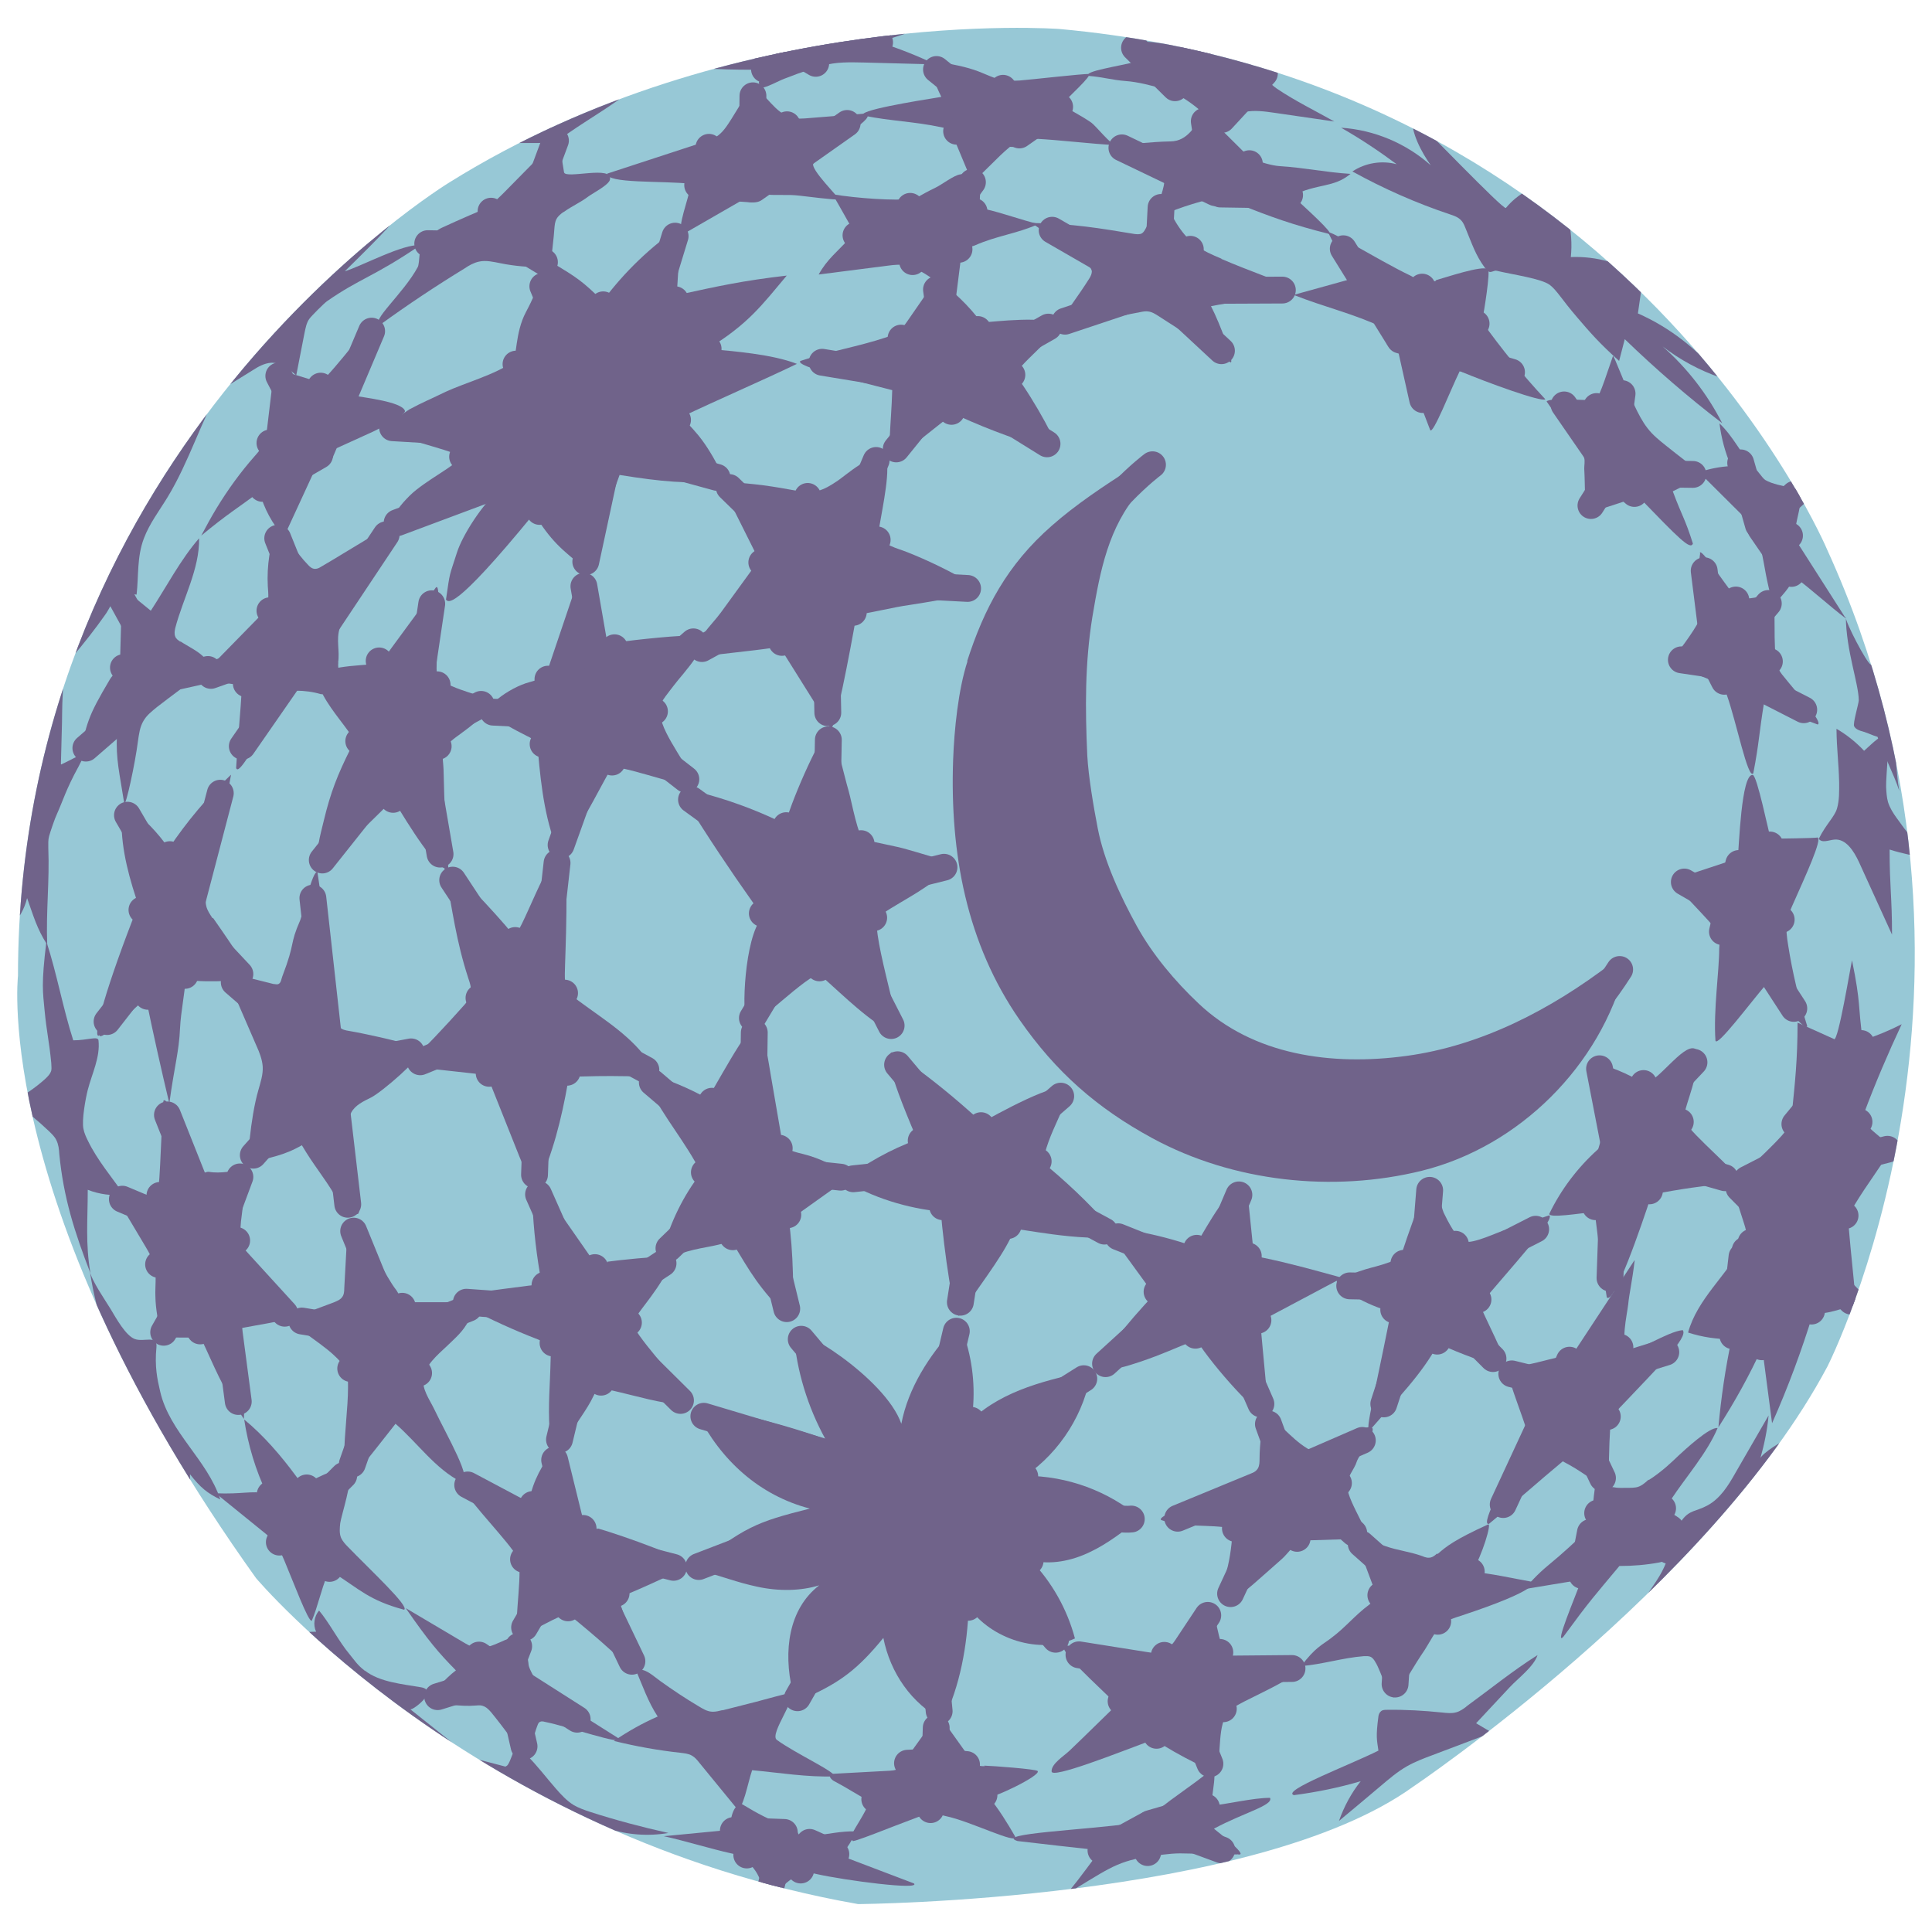 <svg viewBox="0 0 72 72" xmlns:xlink="http://www.w3.org/1999/xlink" xmlns="http://www.w3.org/2000/svg" id="a"><defs><style>.c,.d{fill:none;}.d{stroke:#70638a;stroke-linecap:round;stroke-linejoin:round;}.e{fill:#97c8d6;}.f{fill:#70638a;}.g{clip-path:url(#b);}</style><clipPath id="b"><path d="M39.48,1.08S27.38,.17,16.76,6.79C16.76,6.79,.67,16.56,.67,36.37c0,0-.99,8.65,8.87,22.44,0,0,8.1,9.63,22.44,12.15,0,0,14.78-.11,20.69-4.38,0,0,11.06-7.44,15.43-15.65,0,0,7.33-14.34,0-30.43,0,0-7.33-17.49-28.62-19.42Z" class="c"></path></clipPath></defs><g class="g"><path d="M39.48,1.08S27.38,.17,16.76,6.79C16.76,6.79,.67,16.56,.67,36.37c0,0-.99,8.65,8.87,22.44,0,0,8.1,9.63,22.44,12.15,0,0,14.78-.11,20.69-4.38,0,0,11.06-7.44,15.43-15.65,0,0,7.33-14.34,0-30.43,0,0-7.33-17.49-28.62-19.42Z" class="e"></path><path d="M30.96,27.22c-.15-.31-1.25,2.08-1.62,3.24-.02,.06-.04,.13-.1,.16-.07,.04-.16,0-.23-.03-.97-.46-1.98-.82-3.01-1.08-.18-.04-.42-.05-.48,.12-.03,.1,.02,.21,.08,.3,.78,1.26,1.6,2.49,2.45,3.69,.12,.17,.24,.35,.24,.55,0,.14-.06,.28-.12,.41-.51,1.19-.53,3.87-.24,3.61,.05,.24,2.26-1.97,2.62-1.87,.97,.86,1.81,1.72,2.88,2.28,.29-.07-1.17-4.4-.64-4.49,1.12-.73,1.7-.92,2.74-1.89,.06-.06-1.57-.52-1.71-.56-.42-.13-1.28-.27-1.62-.38-.22-.07-.45-1.36-.57-1.79-.2-.69-.38-1.61-.67-2.27Z" class="f"></path><path d="M22.99,23.92c-.09,.01-.19,.02-.27-.02-.1-.05-.14-.16-.19-.26-.33-.82-.74-2.87-.82-2.52l-1.21,3.58c-.06,.19-.13,.39-.29,.52-.13,.11-.3,.15-.47,.2-.75,.19-1.89,1.02-1.48,1.29,.63,.3,.76,.41,1.38,.72,.13,.06,.26,.13,.33,.25,.06,.1,.07,.21,.08,.33,.12,1.39,.29,2.69,.8,3.83,.93-1.26,1.19-1.9,1.96-3.27,.89,.1,2.85,.85,2.96,.65,.28-.12-.8-1.43-1.08-2.24-.07-.2-.14-.4-.11-.61,.03-.22,.39-.63,.52-.81,.33-.45,1.6-1.73,.79-1.86-.38-.06-2.27,.15-2.92,.24Z" class="f"></path><path d="M19.14,34.85c-.71-.87-2.49-2.78-2.58-2.54,.31,1.68,.44,2.75,.89,4.14,.07,.2,.14,.42,.08,.63-.04,.16-.16,.3-.27,.42-.63,.71-1.44,1.57-2.12,2.23l2.54,.28c.14,.02,.29,.03,.41,.12s.18,.23,.23,.37l1.04,2.61c.16,.4,.33,.82,.67,1.1,.57-1.19,.9-2.54,1.13-3.84,.01-.08,.03-.17,.09-.22,.09-.08,.21-.03,.33-.03,1.09-.03,1.26-.02,2.53,0,.09,0,.19-.06,.22-.14,.05-.1-.02-.21-.07-.3-.7-1.06-1.7-1.64-2.72-2.4-.15-.12-.31-.23-.4-.4-.09-.18-.09-.39-.09-.59,0-.5,.2-4.21-.13-4.39-.45-.25-1.53,3.06-1.78,2.96Z" class="f"></path><path d="M26.33,40.92c-.69-.38-1.41-.68-2.16-.9-.14,.12-.07,.34,.02,.51,.59,1.18,1.34,2,1.94,3.18-.66,.83-1.16,1.87-1.43,2.89,.07,.24,.43,.21,.67,.12,.68-.25,1.22-.23,1.89-.48,.71,1.19,1.01,1.74,2.1,2.84,.27,.11,.22-1.99,.09-3.19-.02-.14-.03-.29,.04-.42,.05-.09,.13-.15,.22-.21l1.99-1.42c-.51-.36-1.15-.68-1.76-.83-.27-.07-.57-.12-.74-.35-.1-.14-.07-.24-.1-.41l-.37-2.15c-.08-.44-.24-1.65-.48-1.88-.3-.28-1.81,2.75-1.9,2.7Z" class="f"></path><path d="M22.65,47.04c-.15,.02-.32,.04-.45-.03-.12-.06-.2-.17-.27-.28l-1.86-2.67c-.22,.15-.24,.47-.23,.73,.04,1.03,.16,2.05,.35,3.06l-2.55,.33c-.19,.02-.42,.11-.42,.29,0,.13,.14,.21,.25,.28,.83,.43,1.68,.82,2.56,1.16,.14,.06,.3,.12,.39,.24,.11,.15,.11,.34,.1,.52-.02,.93-.1,1.69-.04,2.61,.02,.28,.16,.66,.44,.59,.14-.03,.22-.18,.28-.31,.28-.57,.65-.97,.92-1.54,.06-.12,.12-.24,.24-.28,.12-.04,.24,.04,.37,.06,1.14,.26,1.73,.47,2.89,.59,.27-.29-1.1-1.64-1.8-2.63-.07-.1-.14-.21-.17-.33-.04-.25,.13-.47,.28-.67,.27-.36,1.43-1.82,.87-1.9-.38-.05-1.71,.1-2.16,.16Z" class="f"></path><path d="M15.44,48.54c-.13,0-.26,0-.38-.06-.15-.08-.19-.26-.29-.4-.41-.52-.96-1.75-1.47-2.49-.02-.03-.03-.07-.06-.09-.14-.11-.28,.13-.29,.31l-.12,2.2c0,.12-.01,.24-.08,.33-.07,.1-.2,.15-.32,.2-.58,.22-1,.37-1.58,.59-.16,.16,1.05,.86,1.59,1.37,.17,.16,.35,.33,.44,.54,.09,.21,.09,.44,.09,.66,0,.77-.14,1.75-.14,2.52,0,.16,0,.33,.08,.47s.26,.24,.4,.17c.49-.6,.95-1.19,1.43-1.8,.82,.71,1.47,1.67,2.45,2.17,.48,0-.54-1.73-1.01-2.72-.18-.37-.46-.74-.4-1.15,.06-.48,.53-.87,.88-1.2,.33-.32,.6-.54,.81-.95,.12-.23,.16-.59-.08-.68h-1.93Z" class="f"></path><path d="M22.27,56.98c-.14-.04-.28-.08-.39-.18-.13-.12-.19-.3-.25-.46-.3-.93-.74-2.73-.96-2.42-.48,.74-.78,1.18-.96,2.04-1.44-.59-1.6-.64-2.4-.91-.22-.07-.09,.1-.09,.34,0,.07,.05,.14,.09,.2,.75,1.01,1.98,2.23,2.03,2.61,.11,.74-.25,2.75,0,2.79,.59-.24,.93-.49,1.8-.87q.94,.76,1.6,1.36c.19,.17,.97,.91,1.16,.75-.31-.84-.56-1.86-.87-2.7,.02,.06,2.4-1.02,2.62-1.18,.15-.2-2.46-1.13-3.37-1.39Z" class="f"></path><path d="M16.38,25.3c-.1-.1-.11-.26-.11-.4,0-1,.19-3.27-.03-3l-1.66,2.26c-.11,.16-.28,.38-.45,.48-.21,.12-.46,.13-.71,.15-.51,.04-.96,.09-1.45,.26-.07,.03-.15,.06-.18,.13-.03,.06,0,.13,.02,.2,.26,.75,.74,1.27,1.2,1.91,.07,.09,.14,.19,.14,.3,0,.11-.04,.22-.09,.32-.48,.96-.74,1.62-.99,2.66-.15,.63-.29,1.03-.25,1.93,.16-.12,1.85-1.71,2.83-2.71,.57,.94,1.64,2.71,2.06,2.59-.11-1.24-.15-2.46-.18-3.7,0-.17-.07-.54,0-.7,.06-.15,.17-.26,.29-.37,.36-.32,1.4-.89,1.4-1.52,0-.12-1.43-.39-1.84-.8Z" class="f"></path><path d="M7.92,34.22c-.09-.14-.19-.28-.23-.44-.05-.19-.02-.39,.02-.58,.25-1.48,.65-2.85,.9-4.33-.87,.82-1.65,1.75-2.32,2.75-.41-.59-.91-1.11-1.49-1.54-.06-.05-.16-.09-.21-.04-.03,.03-.04,.08-.04,.12-.1,1.12,.17,2.24,.52,3.31,.04,.12,.08,.24,.07,.36-.01,.17-.14,.3-.2,.45-1.13,2.93-1.51,4.51-1.23,4.3,.03,.24,1.02-.77,1.73-1.37,.27,1.31,.56,2.61,.87,3.91,.2-1.46,.36-1.91,.4-2.81,.03-.61,.17-1.24,.21-1.85,0,.18,2.25,.11,2.42,0,.12-.08-1.14-1.88-1.4-2.25Z" class="f"></path><path d="M12.6,24.7c.07-.45-.08-.85,.06-1.29,.05-.16,.16-.28,.24-.43,.81-1.37,1.22-1.94,1.9-3.45,.14-.26-1.96,1.09-2.85,1.6-.06,.04-.13,.07-.21,.07-.11,0-.2-.08-.27-.16-.44-.45-.71-.98-1.15-1.43-.26,.71-.38,1.47-.34,2.23,.02,.27,.05,.56-.06,.8-.07,.15-.19,.27-.3,.39l-1.86,1.9c-.07,.07-.14,.15-.13,.25,.02,.15,.2,.2,.35,.22l1.04,.14c-.06,1.08-.16,2-.22,3.08,.09,.29,.61-.69,1.79-2.56,.06-.09,.09-.21,.18-.27,.08-.05,.17-.05,.26-.05,.31,0,.63,.04,.93,.13h.13c.18,.06,.38,.1,.57,.08,.03,0,.07,0,.09-.03,.03-.03,.04-.07,.04-.11,.06-.39-.24-.75-.18-1.13Z" class="f"></path><path d="M6.73,23.92c-.08-.05-.17-.11-.2-.2-.04-.1-.02-.21,0-.31,.29-1.11,.91-2.2,.89-3.35-.69,.79-1.23,1.83-1.8,2.7-.41-.33-.62-.53-1.07-.82-.02,.91-.05,1.57-.07,2.48,0,.15,0,.3-.06,.44-.06,.17-.22,.29-.32,.45-.87,1.47-.83,1.55-1.2,3.07,.47-.32,.99-.66,1.46-.98-.05,.89,.1,1.43,.27,2.54,.06,.12,.41-1.51,.51-2.31,.04-.27,.07-.54,.21-.77,.12-.21,.32-.36,.5-.51,.55-.43,1.13-.83,1.65-1.29,.28-.24,.36-.24,.12-.54-.18-.23-.65-.45-.9-.62Z" class="f"></path><path d="M31.18,17.94c-.22,.15-.45,.29-.72,.36-.34,.08-.7,0-1.05-.06-.85-.16-1.71-.26-2.58-.28l1.33,2.66c.04,.08,.09,.17,.07,.27-.01,.08-.06,.15-.11,.21l-1.25,1.72c-.37,.51-1.03,1.05-.96,1.68,.88-.13,2.03-.23,2.91-.36,.07,0,.14-.02,.2,0,.08,.03,.13,.11,.17,.18l1.76,2.81c.15,.23,.72-2.8,.97-4.22,.71-.1,1.3-.27,2.01-.37,.63-.09,1.6-.29,2.08-.31,.16,0,.32-.19,.28-.35-.02-.09-.11-.15-.2-.2-.74-.42-1.51-.8-2.3-1.11-.35-.14-.92-.26-1.01-.62-.04-.16-.01-.33,.02-.49,.07-.44,.44-2.18,.17-2.38-.41-.31-1.49,.67-1.8,.87Z" class="f"></path><path d="M36.58,41.82c-1.04-.95-1.85-1.6-2.88-2.34-.37-.27-.51-.33-.52-.18,0,.23-.26,.23,1,3.17-.98,.36-1.9,.87-2.73,1.51,1.04,.65,2.39,1.06,3.61,1.17,.11,1.33,.49,4.15,.7,3.86,1.08-1.56,1.69-2.33,2.05-3.2-.04-.08,2.59,.51,3.85,.25-.78-.92-1.64-1.77-2.57-2.55-.07-.06-.15-.13-.18-.22-.03-.09,0-.19,.02-.28,.18-.66,.4-1.06,.77-1.91,.07-.15,.17-.33,.09-.48-.23-.47-2.81,1-3.2,1.21Z" class="f"></path><path d="M44.65,46.26c-.03,.05-.07,.11-.13,.13-.08,.04-.18,0-.26-.02-.73-.24-1.48-.42-2.24-.54-.2-.03-.48,0-.52,.19-.03,.11,.05,.23,.12,.32l1.39,1.91c-.89,.91-2.45,2.83-2.08,2.79,.5,.06,1.08-.13,1.56-.29,.86-.29,1.25-.49,2.09-.82,.68,1.07,2.37,2.92,2.62,2.81,.13-.06-.15-2.33-.23-3.5l3.05-1.62c-1.17-.32-1.95-.54-2.96-.75-.12-.02-.24-.06-.31-.16-.04-.06-.05-.14-.05-.21l-.19-1.86c-.01-.14-.03-.28-.12-.38-.41-.45-1.53,1.67-1.73,1.97Z" class="f"></path><path d="M49.32,53.99c-.09,.04-.18,.09-.27,.09-.12,0-.23-.04-.33-.1-.65-.39-1.11-1.09-1.68-1.31,0,.54-.1,1.15-.1,1.69,0,.12,0,.25-.06,.36-.06,.1-.16,.16-.26,.22-1.11,.67-3.63,1.56-3.34,1.71,.85,.3,1.76,.14,2.65,.31,0,.45-.09,1.12-.21,1.56s-.19,1.34,0,1.27c.78-.52,1.19-.94,2.05-1.69,.25-.22,.42-.55,.74-.65,.13-.04,.27-.05,.41-.05l1.9-.06c.45,.06-.58-1.3-.62-1.95-.02-.35,.27-.61,.37-.94,.06-.18,.7-1.1,.57-1.23-.2-.21-1.53,.62-1.82,.77Z" class="f"></path><path d="M43.36,61.5c-.09,.08-.18,.17-.29,.2-.11,.03-.23-.02-.35-.02-1.18-.04-1.76-.16-3.03-.37-.36,.13,1.22,1.49,1.93,2.22-.59,.57-1.17,1.15-1.77,1.72-.2,.19-.67,.48-.66,.76-.03,.31,2.55-.72,3.53-1.08,.11-.04,.22-.12,.33-.09,.1,.02,.16,.12,.25,.17,.66,.4,.99,.57,1.93,1.03,.27,.07,.16-1.16,.33-1.78,.04-.16,.09-.32,.19-.45,.11-.15,.48-.32,.64-.41,.78-.4,2.38-1.11,2.16-1.43l-2.24-.18c-.14-.01-.5,0-.59-.12-.35-.42-.41-1.68-.59-1.69-.34-.02-.62,.42-.85,.64-.15,.15-.73,.88-.92,.88Z" class="f"></path><path d="M36.7,65.82c-.09,0-.19,0-.27-.04-.13-.05-.22-.17-.3-.28l-.95-1.33c-.05-.07-.11-.14-.19-.15-.1,0-.18,.08-.24,.16l-1.1,1.53c-.06,.09-.13,.18-.23,.23-.08,.04-.17,.04-.26,.05l-2.22,.12c-.07,.1,.06,.23,.17,.28,.44,.23,.86,.51,1.3,.74-.29,.74-.93,1.43-.63,1.46-.15,.15,1.55-.55,2.32-.83,.18-.07,.42-.16,.61-.18,.2-.01,.34,.06,.53,.1,.93,.19,2.7,1.09,2.59,.76-.27-.47-.63-1.06-.99-1.48,.09,.1,1.97-.79,1.83-.96-.06-.07-1.65-.19-1.99-.2Z" class="f"></path><path d="M53.27,43.9c-.4,.98-.76,1.98-1.09,2.99-1.2,.47-.89,.2-2.37,.82,.02,.3,1.15,.95,2.03,1.17-.8,4-1.06,4.76-.66,4.27,.85-.98,1.81-1.93,2.42-3.08,1.07,.49,1.36,.53,2.46,.98,.34,.07-.48-1.43-.91-2.42,1.12-1.35,2.81-3.17,2.59-3.34-.52,.18-1.05,.36-1.58,.52-.33,.1-1.26,.56-1.59,.46-.28-.09-.63-.79-.77-1.08-.07-.15-.4-1.48-.54-1.28Z" class="f"></path><path d="M53.55,57.9c-.07,.06-.14,.12-.22,.14-.11,.03-.22,0-.33-.05-.51-.18-.89-.2-1.4-.38-.3-.1-.81-.34-1.03-.11l.65,1.74c.03,.09,.07,.18,.05,.27-.02,.12-.13,.21-.23,.28-.6,.45-.85,.82-1.45,1.27-.33,.25-.57,.33-1.1,1.03,.78-.06,1.55-.31,2.34-.37,.09,0,.18-.01,.26,.03,.07,.04,.12,.11,.16,.18,.24,.37,.5,1.44,.73,1.31,.45-.66,.67-1.1,1.12-1.76,.13-.2,.44-.78,.62-.94,.17-.15,.49-.25,.71-.32,2.98-.98,2.79-1.28,2.62-1.28-.69-.12-1.49-.31-2.19-.36,.38-.62,.74-1.83,.6-1.77-1.25,.57-1.56,.82-1.88,1.1Z" class="f"></path><path d="M17.81,61.43c-.16-.01-.31-.1-.46-.18l-2.23-1.32c.84,1.21,1.21,1.65,1.87,2.32-.43,.33-.66,.66-1.16,1.12,.54,.12,1.35,.24,1.9,.19,.15-.01,.2-.02,.33,.04,.1,.05,.18,.14,.25,.22,.5,.61,.84,1.12,1.34,1.73,.16-.39,.23-.87,.38-1.25,.02-.05,.04-.11,.09-.13,.05-.03,.12-.02,.19,0,.9,.18,2.91,.89,2.77,.63l-2.64-1.67c-.14-.09-.29-.18-.37-.33-.08-.14-.35-.59-.37-.75-.04-.49-.29-1.07-.41-1.07-.35,0-.92,.45-1.48,.45Z" class="f"></path><path d="M18.85,65.84l-1.6-.42c1.03,1.36,2.56,2.22,4.06,3.04,.69,.38,1.4,.76,2.17,.9-.18-.46-.46-.88-.83-1.22,.72,.24,1.5,.3,2.26,.17-.99-.22-1.97-.48-2.93-.79-.21-.07-.41-.14-.6-.25-.26-.16-.47-.39-.67-.62-.36-.41-.71-.88-1.1-1.26-.17-.16-.2-.29-.41-.19-.1,.05-.21,.62-.35,.62Z" class="f"></path><path d="M13.18,14.74c.25-.9,.79-1.82,.95-2.72-.22-.28-1.04,1.03-2.03,2.08-.04,.05-.1,.09-.16,.11-.07,.02-.14,0-.21-.02l-1.51-.46-.27,2.27c-.02,.17-.04,.35-.11,.51-.08,.19-.22,.34-.35,.49-.53,.6-1,1.25-1.42,1.94-.2,.33-.39,.68-.57,1.02,.98-.81,1.35-1.02,2.17-1.63,.17,.62,.48,1.2,.91,1.68l1.19-2.58c.07-.16,.15-.33,.28-.45,.11-.1,.24-.16,.37-.22l1.45-.66c.31-.14,1.27-.65,1.22-.79-.11-.34-1.52-.49-1.92-.57Z" class="f"></path><path d="M7.78,43.67c-.08-.01-.17,.06-.25,.03-.07-.03-.11-.09-.15-.15-.5-.81-1.1-2.75-1.29-2.53-.11,1.61-.13,3.6-.26,3.51-.54,0-1.03-.04-1.58-.04l1.18,1.98c.14,.24,.29,.49,.34,.77,.06,.34,.01,.7,.02,1.05,.01,.58,.12,.86,.13,1.34,0,.06,0,.13,.05,.17,.05,.05,.13,.05,.2,.05,.56-.02,.52,.02,1.3-.02,.57,1.19,.74,1.77,1.62,3.05,.06-1.57-.1-2.07-.07-3.39,.79-.15,1.12-.19,2.02-.39l-1.7-2.23c-.13-.17-.27-.35-.33-.56-.08-.25-.05-.52-.03-.79,.05-.47,.27-1.91,.17-1.91-.49,.01-.9,.14-1.37,.06Z" class="f"></path><path d="M1.73,35.08c-.2,1.63-.13,1.89-.07,2.56,.08,.84,.17,1.14,.25,1.97,0,.1,.02,.2,0,.29-.04,.13-.14,.23-.25,.33-.36,.32-.76,.59-1.19,.82,.48,.33,.94,.71,1.36,1.11,.1,.1,.21,.2,.27,.33,.08,.16,.1,.34,.11,.52,.16,1.64,.57,2.91,1.16,4.44-.19-1.12-.1-1.97-.1-3.11,.43,.17,.9,.23,1.35,.18-.46-.66-.99-1.28-1.34-2-.07-.14-.14-.29-.17-.45-.07-.32,.08-1.14,.16-1.45,.16-.62,.47-1.22,.4-1.85-.02-.17-.41,0-.94,0-.38-1.18-.61-2.48-1-3.68Z" class="f"></path><path d="M2.27,28.47l.04-1.53c.01-.58,0-.76,.07-1.71-1.33,2.93-2.07,6.1-1.98,9.32,.3-.3,.51-.67,.61-1.08,.24,.67,.36,1.13,.75,1.74-.05-1.27,.09-2.35,.04-3.61,0-.15-.01-.3,.03-.44,.04-.15,.22-.68,.29-.82,.23-.51,.34-.92,.8-1.76,.39-.72,.09-.43-.64-.09Z" class="f"></path><path d="M2.71,24.47c.48-1.23,.57-2.58,1-3.83,.44-1.28,1.21-2.41,1.98-3.53,.72-1.04,1.47-2.12,2.56-2.75-.76,1.34-1.2,2.84-2,4.16-.31,.51-.68,.99-.89,1.55-.26,.69-.19,1.39-.27,2.09-.26-.03-.42-.14-.65,0-.2,.12-.38,.57-.52,.75-.38,.54-.79,1.06-1.22,1.57Z" class="f"></path><path d="M9.14,12.65c-.52,.54-1.08,1.19-1,1.94l1.29-.8c.2-.13,.42-.25,.66-.27,.36-.02,.68,.23,.95,.47l.31-1.59c.04-.18,.07-.37,.18-.52,.08-.11,.54-.57,.65-.65,1.25-.87,1.73-.9,3.48-2.09-.62-.07-2.21,.79-2.81,.97,.71-.7,2-1.96,2.12-2.28-.39-.15-1.09,.57-1.39,.81-.53,.4-1.05,.82-1.55,1.26-1.01,.87-1.97,1.79-2.9,2.75Z" class="f"></path><path d="M28.56,7.25c-.15-.02-.3-.04-.45,0-.14,.03-.27,.1-.4,.18l-2.31,1.33c-.16-.36,.26-1.3,.35-1.91-1.05-.12-3.17,0-3.12-.38l3.61-1.18c.16-.05,.31-.1,.45-.19,.25-.16,.41-.42,.57-.67l.77-1.25c.54,.35,.85,1.04,1.47,1.2,.21,.06,.44,.04,.66,.02l2.12-.17c.36,.19-.98,.82-1.96,1.85-.18,.19,1.02,1.34,.93,1.35-.13,.03-1.19-.11-1.47-.14-.42-.05-.81,0-1.23-.04Z" class="f"></path><path d="M21,7.9c-.1,.07-.2,.15-.26,.26-.06,.11-.07,.24-.08,.36-.02,.34-.09,.82-.11,1.16,0,.08-.02,.18-.08,.23-.05,.04-.13,.05-.2,.05-.54,0-1.09-.04-1.62-.15-.26-.05-.54-.12-.8-.06-.19,.04-.37,.14-.53,.25-1.08,.66-2.13,1.36-3.15,2.1-.4-.1,.87-1.16,1.4-2.15,.07-.13,.06-.83,.16-.93,.13-.13,.57-.46,.73-.53,.35-.16,.7-.32,1.05-.47,.24-.1,.48-.2,.7-.34,.22-.15,.41-.34,.59-.52l2.07-2.1c.02,.46,.07,.91,.15,1.36,.05,.27,1.85-.28,1.71,.28-.05,.2-.64,.5-.8,.62-.32,.24-.6,.35-.92,.58Z" class="f"></path><path d="M21.14,4.99c-.14,.1-.28,.2-.44,.25-.21,.08-.43,.08-.65,.09-.65,0-1.3,0-1.94,0l3-1.23c.89-.37,1.95-1.01,2.9-1.15-.82,.78-1.94,1.39-2.87,2.04Z" class="f"></path><path d="M32.78,1.58c.71,.22,1.41,.5,2.08,.82l-2.66-.07c-.52-.01-1.04-.03-1.54,.12-.53,.16-.62,.17-1.42,.48-.22,.08-.67,.34-.9,.35s0,.01-.06-.21l.19-.47c-1.15,0-2.57,0-3.69-.25l3.51-.47c.13-.02,.26-.04,.37-.12,.1-.08,.15-.2,.24-.27,.08-.07,.19-.09,.3-.12,1.25-.3,2.51-.59,3.8-.68,.27-.02,1.52-.17,1.41,.19-.08,.27-1.38,.57-1.65,.7Z" class="f"></path><path d="M34,7.41c-.65,.08-2.07-.02-2.97-.17,.17,.3,.48,.84,.64,1.13,.05,.08,.09,.17,.09,.26,0,.11-.07,.21-.15,.3-.37,.42-.79,.73-1.1,1.3l2.58-.33c.24-.03,.48-.06,.71,0,.17,.04,.33,.12,.49,.2,.51,.27,.87,.63,1.34,.96,.05-.4,.13-1.03,.18-1.43,.01-.11,.03-.22,.09-.3,.06-.08,.32-.14,.42-.18,.83-.37,1.55-.43,2.38-.8-.67-.16-1.32-.41-1.99-.56-.06-.01-.13-.03-.17-.09-.04-.05-.04-.12-.03-.18,.01-.3,.04-.75,.06-1.05-.38-.12-.44-.02-.79,.03-.23,.03-.68,.38-.91,.49-.6,.29-.71,.41-.88,.43Z" class="f"></path><path d="M41.59,5.41c-.96-.05-2.05-.19-3.01-.24-.18,0-.37-.02-.55,.05-.15,.05-.27,.15-.39,.25-.52,.43-.89,.89-1.41,1.32-.2-.48-.48-1.15-.68-1.63-.05-.12-.1-.24-.2-.32-.08-.06-.18-.08-.28-.1-.99-.21-1.89-.23-2.88-.43-.33-.18,1.91-.54,2.89-.7-.12-.24-.29-.64-.37-.9-.04-.12-.06-.26,.03-.34,.08-.08,.21-.07,.32-.05,.47,.08,.95,.17,1.4,.34,.29,.11,.58,.26,.88,.32,.22,.04,.44,.03,.66,.02,.41-.03,2.4-.26,2.57-.24,.18,.02-.79,.88-1.01,1.15,.37,.22,.75,.41,1.11,.66,.17,.12,.73,.83,.91,.84Z" class="f"></path><path d="M36.58,12.03c-.47-.63-1.04-1.18-1.68-1.63l-1.1,1.59c-.1,.14-.2,.28-.33,.38-.13,.1-.29,.15-.44,.2-1.05,.35-2.15,.53-3.2,.88-.25,.2,2.21,.77,3.42,1.09-.03,1.24-.23,2.63,.04,2.64l2.07-1.64s.1-.08,.17-.09c.07,0,.13,.02,.19,.05,1.19,.54,2.42,.99,3.69,1.33,.16-.05-.89-1.97-1.54-2.82-.17-.23,1.74-1.67,1.52-1.9-.34-.36-2.34-.12-2.8-.09Z" class="f"></path><path d="M45.52,9.64c-.34-.14-.68-.29-.97-.51-.59-.45-.92-1.15-1.22-1.82l-.63,1.2c-.04,.07-.08,.15-.15,.19-.08,.04-.18,.03-.27,.02-1.27-.21-2.31-.39-3.83-.41,.67,.46,1.34,1.06,2.01,1.52,.1,.07,.21,.15,.23,.28,0,.09-.04,.18-.09,.26-.42,.67-.84,1.2-1.26,1.87l3.16-.61c.1-.02,.2-.04,.31-.02,.13,.02,.24,.09,.35,.16l2.69,1.73c.19,.1-.38-1.44-.72-2.09,1.7-.33,1.5-.1,3.02-.46,.51-.12-.9-.61-1.08-.68-.52-.2-1.04-.4-1.55-.62Z" class="f"></path><path d="M41.37,5.39c.65,.43,1.37,.94,2.02,1.37-.02,.45-.38,.89,.03,.99,.32,.08-.22,.35,.07,.2s1.6-.59,1.93-.56c.13,.01,.64,.17,.76,.22,1.17,.47,2,.77,3.36,1.11,.2,0-.92-1-1.38-1.43,.97-.47,1.53-.28,2.17-.81-.95-.06-1.7-.23-2.65-.29-.28-.02-.7-.14-.95-.26-.22-.1-.39-.28-.56-.45l-1.27-1.26c-.39,.48-.63,1.04-1.28,1.05-.74,.01-1.52,.13-2.25,.13Z" class="f"></path><path d="M49.74,4.53l-2.27-.33c-.35-.05-.72-.1-1.07-.03s-.72,.36-.83,.7c-.67-.61-1.34-1.29-2.2-1.55-.43-.13-.98-.27-1.42-.3-.52-.04-.85-.15-1.37-.19-.26-.17,1.13-.36,1.79-.54-.17-.35-.26-.51-.47-.84,.07,.1,.98,.1,1.12,.13,.39,.05,.78,.12,1.16,.19,.77,.15,1.6,.29,2.34,.58,.51,.2,.62,.65,1.06,.95,.68,.46,1.44,.83,2.15,1.23Z" class="f"></path><path d="M53.5,10.47c-.13,.04-.27,.08-.41,.06-.2-.02-.35-.17-.53-.26-1.22-.58-3.37-1.94-3.03-1.54,.28,.55,.53,1.11,.74,1.69l-2.06,.57c1.19,.47,2.18,.68,3.34,1.22,.1,.05,.21,.1,.28,.18,.11,.12,.12,.29,.19,.43,.39,.88,.8,1.96,1.28,3.21,.11,.16,.74-1.46,1.1-2.2,1.03,.43,3.06,1.17,3.19,1.05-.85-.91-1.63-1.87-2.36-2.89,.08-.39,.32-1.89,.22-1.96-.22-.15-1.57,.31-1.93,.41Z" class="f"></path><path d="M65.34,17.44c-.45-.53-.75-1.18-1.26-1.66,.07,.55,.21,1.08,.43,1.59-.41,.02-.81,.1-1.19,.23l1.94,1.93c.09,.09,.18,.18,.24,.29,.1,.18,.08,.39,.12,.59,.2,.96,.15,.96,.46,2.16,.28-.32,.64-.68,.8-1.07,.63,.47,1.28,1.07,1.91,1.55l-1.68-2.63c-.08-.12-.16-.25-.19-.39-.03-.15,0-.3,.01-.45,.05-.32,.19-.73,.16-1.05-.03-.38,0-.26-.35-.35-.27-.07-.7-.14-.95-.29-.12-.07-.35-.46-.44-.46Z" class="f"></path><path d="M57.63,14.95l1.23,1.77c.07,.11,.15,.22,.18,.35,.03,.13,0,.26,0,.39,.04,.77,0,1.09,.1,1.63-.02,.09,1.33-.4,1.93-.57,1.52,1.57,1.92,1.98,2.02,1.74-.3-.95-.38-.96-.75-1.95,.44-.23,.77-.34,1.1-.64-.46-.37-.89-.69-1.35-1.06-.25-.2-.5-.4-.69-.65-.19-.24-.36-.57-.49-.85-.29-.6-.79-1.94-.8-1.84-.14,.38-.51,1.59-.65,1.63-.18,.05-1.7-.1-1.82,.06Z" class="f"></path><path d="M63.36,20.62c-.13,.81,.04,2.11,0,2.4-.03,.2-.68,1.13-1.08,1.59-.22,.15,1.09,.54,1.64,.81,.1,.05,.2,.1,.28,.18,.08,.09,.12,.2,.16,.32,.35,.98,.78,3.15,.98,2.9,.23-1.2,.2-1.41,.41-2.69,.55,.23,.93,.49,1.99,.87,.22-.07-.78-1.18-1.26-1.78-.1-.12-.2-.25-.24-.4-.21-.75,0-2.28-.22-2.55-.11-.14-.7,.04-.87,.03-.37-.02-.34,.05-.63-.26-.18-.19-1.18-1.71-1.17-1.42Z" class="f"></path><path d="M61.25,40.38c-.56-.37-1.29-.65-1.94-.82-.11,0,.2,1.79,.42,2.66,.03,.11,.06,.23,.02,.35-.04,.12-.14,.21-.23,.29-.74,.67-1.35,1.48-1.78,2.37-.05,.18,1.13-.01,1.69-.07,.17,1.46,.31,2.27,.45,3.19,.28,.29,1.29-2.67,1.67-3.83,1.24-.24,1.65-.28,3.18-.48,.4-.02-1.19-1.32-1.76-2-.07-.09-.15-.18-.18-.3-.04-.14,0-.29,.03-.42,.07-.3,.74-2.08,.34-2.24-.46-.18-1.41,1.31-1.92,1.31Z" class="f"></path><path d="M64.76,31.99l-2.33,.77c-.33,0,.98,1.21,1.47,1.82,.07,.08,.13,.16,.17,.26,.06,.16,0,.34,0,.51,0,.86-.22,2.29-.14,3.43,.05,.27,1.29-1.4,1.91-2.12,.47,.56,1.45,1.83,1.51,1.58-.31-.99-.55-1.99-.71-3.01-.05-.3-.09-.6-.04-.89,.04-.27,.16-.51,.27-.76,.36-.82,1.09-2.38,.85-2.37,0,.03-1.58,.04-1.73,.05-.09-.29-.51-2.36-.67-2.38-.43-.05-.51,2.69-.56,3.11Z" class="f"></path><path d="M69.47,27.98c-.3-.32-.65-.6-1.03-.82,.01,.79,.08,1.21,.1,2,0,.33,.01,.66-.08,.97s-.4,.57-.68,1.13c.12,.17,.37,.05,.57,.03,.44-.05,.74,.43,.93,.84l1.23,2.7c0-1.42-.09-1.76-.09-3.17,.47,.15,.96,.25,1.45,.32-.43-.48-.82-.98-1.19-1.5-.13-.18-.25-.37-.32-.59-.05-.18-.06-.37-.07-.56-.01-.44,.15-1.77,.03-1.87-.18-.15-.52,.23-.84,.51Z" class="f"></path><path d="M68.79,23c.01,1.25,.48,2.48,.48,3.1,0,.12-.23,.87-.17,.97,.06,.11,.2,.16,.32,.19,.23,.07,.32,.13,.55,.2,.22,.67,.59,1.34,.81,2.01-.13-.71-.11-1.53-.29-2.23,.28-.07,.28-.24,.31-.53s-.05-.57-.14-.84c-.08-.25-.14-.82-.31-1.02-.24-.26-.37,.03-.63-.08-.16-.07-.94-1.57-.94-1.78Z" class="f"></path><path d="M60.91,46.97l-2.13,3.24c-.06,.1-.13,.2-.23,.26-.11,.07-.24,.05-.36,.08-.8,.19-.95,.26-1.92,.43-.06,.01-.11,.08-.12,.15,0,.06,.04,.1,.06,.16,.31,.97,.4,1.14,.72,2.1-.66,1.44-1.82,3.48-1.44,3.4,1.19-.98,1.81-1.55,2.75-2.33,.7,.36,.99,.65,1.72,1.05-.01-.78,0-1.56,.05-2.34,0-.13,.02-.26,.08-.37,.06-.12,.28-.35,.37-.44,1.27-1.35,2.48-2.52,2.25-2.79-.57,.05-1.76,.86-2,.74-.35-.17-.07-1.33-.03-1.71,.03-.35,.15-.86,.24-1.63Z" class="f"></path><path d="M65.6,54.36c.15-.53,.26-1.06,.31-1.61l-1.23,2.13c-.27,.48-.57,.97-1.06,1.23-.41,.22-.65,.16-.93,.53-.17,.23-.42,.81-.47,1.1-.1,.62-.39,1.04-.75,1.56-.7,1.02-1.85,1.72-2.34,2.86,2.57-1.58,4.56-3.92,6.22-6.4,.46-.69,.98-1.41,1.35-2.15-.2,.02-1.05,.55-1.11,.76Z" class="f"></path><path d="M61.44,55.14c-.14,.13-.29,.26-.47,.29-.18,.03-.36,.01-.54,.02-.57,0-.56-.21-.98-.1-.16,1.12-.07,1.42-.35,1.72-.26,.27-.99,.93-1.29,1.17-.36,.29-.7,.62-.99,.98l2.12-.35c-.26,.7-1.02,2.49-.68,2.13,1.01-1.38,1.15-1.51,2.09-2.64,.5,0,.99-.04,1.48-.13,.09-.02,.18-.04,.24-.1,.09-.08,.21-.2,.24-.32,.07-.39,.14-.78,.38-1.1-.11-.23-.49-.27-.53-.52-.01-.11,.05-.21,.11-.3,.56-.85,1.35-1.74,1.74-2.67-.3-.05-1.22,.81-1.46,1.03-.19,.18-.59,.58-1.11,.91Z" class="f"></path><path d="M54.65,63.6c-.11,.08-.23,.17-.37,.21-.17,.05-.36,.03-.54,.01-.68-.07-1.37-.11-2.05-.1-.08,0-.16,0-.22,.05-.06,.05-.09,.12-.1,.19-.1,.77-.06,.86,0,1.28-1.05,.53-3.64,1.5-3.15,1.66,.84-.11,1.68-.28,2.49-.52-.35,.44-.62,.94-.81,1.48,.52-.43,1.03-.86,1.54-1.29,.32-.27,.63-.54,1-.75,.3-.17,.62-.29,.94-.41l2.22-.84-.59-.35,1.26-1.35c.31-.33,.89-.76,1.03-1.19-.92,.58-1.78,1.28-2.66,1.92Z" class="f"></path><path d="M45.16,67.3c-.03-.43,.27-1.46-.05-1.32-.73,.6-1.27,.91-2,1.51-.11,.09-.22,.18-.34,.23-.15,.06-.41,.21-.58,.23-1.73,.25-5.16,.38-4.27,.66,1.03,.12,2.07,.24,3.1,.35-.36,.41-.67,.92-1.27,1.62,1.42-.84,1.82-1.2,2.94-1.37,.4-.06,.89-.14,1.29-.14,.71,.01,1.41,.03,2.12,.04-.05-.05,.69,.27-.86-.96,1.09-.59,2.23-.87,2.09-1.15-.63,0-1.55,.23-2.18,.29Z" class="f"></path><path d="M30.37,68.41c-.15,.02-.31,.04-.46,0-.24-.04-.41-.25-.63-.35-.7-.3-.94-.41-1.67-.85-.29,.08-.42,.59-.38,.98l-2.49,.24c.74,.16,1.78,.48,2.51,.64,.14,.03,.28,.06,.4,.13,.15,.08,.26,.22,.37,.35,.37,.43,.3,.69,.67,1.13,.37-.25,.5-.45,.86-.69,.12-.08,.23-.16,.37-.19,.17-.04,.34,0,.51,.04,1.07,.24,3.9,.61,3.63,.35l-2.71-1.03c.16-.25,.49-.62,.49-.91-.48-.01-.99,.1-1.47,.16Z" class="f"></path><path d="M26.93,63.73c-.13,.03-.26,.07-.4,.06-.18-.01-.34-.11-.49-.2-.49-.29-.97-.61-1.43-.94-.31-.22-.54-.48-.92-.43,.26,.61,.46,1.2,.82,1.75-.57,.25-1.12,.56-1.63,.91,.81,.2,1.64,.35,2.47,.44,.15,.02,.31,.03,.44,.11,.11,.06,.19,.16,.27,.26l1.4,1.71c.22,.12,.41-.97,.57-1.43,.98,.09,2.08,.27,3.06,.23,.09-.15-1.46-.86-2.14-1.36-.3-.22,.84-1.66,.46-1.73-.08-.01-.92,.23-1.23,.31l-1.26,.32Z" class="f"></path><polyline points="35.79 48.53 36.59 43.41 31.8 43.93" class="d"></polyline><polyline points="38.69 43.28 36.59 43.41 33.45 39.68" class="d"></polyline><line y2="43.78" x2="36.64" y1="45.67" x1="37.57" class="d"></line><polyline points="34.33 42.51 36.59 43.41 35.13 44.97" class="d"></polyline><line y2="43.41" x2="36.59" y1="41.95" x1="36.56" class="d"></line><polyline points="33.21 38.22 30.76 33.42 35.18 32.32" class="d"></polyline><polyline points="28.04 37.94 30.76 33.42 25.77 29.8" class="d"></polyline><polyline points="32.56 34.2 30.76 33.42 30.87 27.57" class="d"></polyline><polyline points="29.3 30.77 30.76 33.42 32.09 31.44" class="d"></polyline><polyline points="30.54 36.07 30.76 33.42 28.41 34.04" class="d"></polyline><polyline points="19.92 43.78 20.13 37.75 24.07 39.87" class="d"></polyline><polyline points="15.66 39.57 20.13 37.75 16.87 32.8" class="d"></polyline><polyline points="20.76 32.16 20.13 37.75 21.13 39.96" class="d"></polyline><polyline points="21.04 37.01 20.13 37.75 19.2 35.05" class="d"></polyline><polyline points="18.23 40 20.13 37.75 17.85 37.19" class="d"></polyline><path d="M13.01,38.42c-.13-.02-.28-.05-.36-.15-.07-.09-.09-.2-.1-.32-.18-1.65-.57-4.49-.72-5.45-.18-.1-.56,1.6-.64,1.79-.42,.96-.16,.77-.67,2.1-.04,.1-.04,.23-.14,.28-.06,.03-.13,0-.19,0l-1.83-.46,1.2,2.77c.11,.24,.21,.5,.23,.76,.02,.3-.08,.59-.16,.88-.31,1.06-.43,2.84-.36,2.76,.88-.29,1.26-.29,1.98-.7,.46,.78,.79,1.13,1.25,1.9,.21,.35,.45,.83,.82,.66,.2,.03-.11-1.48-.23-2.83-.03-.32-.15-.67,0-.95,.15-.28,.46-.42,.74-.56,.41-.21,1.83-1.44,1.89-1.76,.03-.16-2.21-.64-2.71-.72Z" class="f"></path><polyline points="24.93 46.52 28.04 43.52 29.32 48.77" class="d"></polyline><polyline points="24.31 40.34 28.04 43.52 28.11 38.48" class="d"></polyline><polyline points="31.33 43.87 28.04 43.52 29.36 45.27" class="d"></polyline><polyline points="26.25 43.69 28.04 43.52 27.31 46.09" class="d"></polyline><polyline points="29.04 42.79 28.04 43.52 26.53 41.04" class="d"></polyline><polyline points="24.71 47.08 22 48.86 25.36 52.19" class="d"></polyline><polyline points="20.85 53.65 22 48.86 17.38 48.53" class="d"></polyline><polyline points="23.42 49.29 22 48.86 20.07 44.51" class="d"></polyline><line y2="49.29" x2="22.11" y1="51.51" x1="22.4" class="d"></line><polyline points="20.31 47.89 22 48.86 20.61 50.05" class="d"></polyline><line y2="48.86" x2="22" y1="47.24" x1="22.17" class="d"></line><polyline points="23.55 61.91 21.42 57.46 25.1 58.41" class="d"></polyline><polyline points="20.67 54.41 21.42 57.46 17.43 55.34" class="d"></polyline><polyline points="22.96 59.38 21.42 57.46 19.55 60.65" class="d"></polyline><line y2="57.83" x2="21.36" y1="59.92" x1="21.17" class="d"></line><polyline points="19.51 58.11 21.42 57.46 21.73 56.96" class="d"></polyline><line y2="57.46" x2="21.42" y1="56.07" x1="19.85" class="d"></line><polyline points="17.47 48.75 14.79 49.82 11.25 49.23" class="d"></polyline><polyline points="13.13 54.56 14.79 49.82 13.07 51" class="d"></polyline><polyline points="15.6 51.17 14.79 49.82 14.99 48.68" class="d"></polyline><line y2="49.82" x2="14.79" y1="45.88" x1="13.18" class="d"></line><polyline points="6.24 41.55 8.08 46.17 4.56 44.69" class="d"></polyline><polyline points="6.1 49.65 8.08 46.17 8.94 43.86" class="d"></polyline><polyline points="5.91 47.12 8.08 46.17 5.96 44.55" class="d"></polyline><polyline points="8.82 46.23 8.08 46.17 10.61 48.94" class="d"></polyline><polyline points="7.46 49.6 8.08 46.17 8.88 52.23" class="d"></polyline><polyline points="25.56 29.04 22.61 26.75 25.84 23.92" class="d"></polyline><polyline points="21.76 21.85 22.61 26.75 20.91 31.49" class="d"></polyline><polyline points="18.38 26.54 22.61 26.75 24.39 26.51" class="d"></polyline><polyline points="20.42 25.31 22.61 26.75 22.9 24.14" class="d"></polyline><line y2="26.8" x2="22.56" y1="27.73" x1="20.24" class="d"></line><line y2="26.75" x2="22.61" y1="28.4" x1="22.81" class="d"></line><polyline points="16.09 22.5 15.39 27.21 12.68 25.84" class="d"></polyline><polyline points="12.01 32.05 15.65 27.47 16.4 31.83" class="d"></polyline><polyline points="16.33 27.81 15.65 27.47 17.93 26.25" class="d"></polyline><polyline points="14.13 24.63 15.44 27.31 16.29 25.52" class="d"></polyline><polyline points="14.65 29.79 15.65 27.47 13.37 27.62" class="d"></polyline><polyline points="10.35 20.06 11.84 23.76 10.06 22.76" class="d"></polyline><polyline points="9.18 25.48 11.84 23.76 7.86 25.17" class="d"></polyline><polyline points="9.03 27.81 11.84 23.76 14.39 19.93" class="d"></polyline><line y2="25.28" x2="12.16" y1="23.76" x1="11.84" class="d"></line><polyline points="13.85 12.34 11.95 16.83 11.95 14.39" class="d"></polyline><polyline points="10.06 16.51 11.91 16.92 10.39 14.01" class="d"></polyline><line y2="18.2" x2="9.78" y1="16.97" x1="11.91" class="d"></line><polyline points="32.65 17.16 30.75 21.65 36.06 21.93" class="d"></polyline><polyline points="30.85 26.56 30.75 21.65 26.16 24.17" class="d"></polyline><polyline points="27.18 18.17 30.75 21.65 32.69 20.12" class="d"></polyline><polyline points="29.14 23.94 30.75 21.65 31.8 22.82" class="d"></polyline><line y2="21.65" x2="30.75" y1="20.96" x1="28.39" class="d"></line><line y2="21.28" x2="30.7" y1="18.5" x1="30.1" class="d"></line><polyline points="39.02 16.54 35.38 14.28 33.4 16.73" class="d"></polyline><polyline points="33.58 12.6 35.38 14.28 30.64 13.5" class="d"></polyline><line y2="13.92" x2="35.44" y1="12.28" x1="36.44" class="d"></line><polyline points="35.46 15.33 35.38 14.28 37.71 13.97" class="d"></polyline><polyline points="36.24 6.79 34.35 9.38 33.92 7.69" class="d"></polyline><polyline points="36.3 7.88 34.35 9.38 31.9 8.77" class="d"></polyline><polyline points="35.74 9.29 34.35 9.38 34.01 9.75" class="d"></polyline><polyline points="39.49 3.98 37.99 5.03 37.38 3.29" class="d"></polyline><polyline points="35.65 4.89 37.85 4.98 34.9 2.59" class="d"></polyline><polyline points="43.27 7.73 43.11 10.83 44.36 9.29" class="d"></polyline><polyline points="47.79 10.81 43.11 10.83 39.21 8.58" class="d"></polyline><polyline points="45.52 13.07 43.11 10.83 39.69 11.97" class="d"></polyline><polyline points="44.88 4.52 45.29 7.18 41.81 5.51" class="d"></polyline><polyline points="46.56 6.1 45.48 7.23 48.06 7.27" class="d"></polyline><polyline points="28.06 3.57 28.02 7.04 26.42 5.49" class="d"></polyline><polyline points="26 6.9 27.97 7.04 29.33 4.65" class="d"></polyline><line y2="4.6" x2="31.57" y1="7.04" x1="28.11" class="d"></line><polyline points="30.4 2.36 28.92 1.48 32.78 1.58" class="d"></polyline><line y2="1.48" x2="28.92" y1="2.58" x1="28.49" class="d"></line><polyline points="4.44 22.15 6.17 25.3 7.75 24.95" class="d"></polyline><polyline points="4.6 24.88 6.17 25.3 3.2 27.88" class="d"></polyline><polyline points="8.21 29.56 6.99 34.22 4.75 30.38" class="d"></polyline><polyline points="6.33 31.85 6.99 34.22 5.29 33.91" class="d"></polyline><polyline points="3.99 38.07 6.99 34.22 8.94 36.3" class="d"></polyline><line y2="36.35" x2="6.89" y1="34.22" x1="6.99" class="d"></line><line y2="34.63" x2="6.89" y1="37.13" x1="5.51" class="d"></line><polyline points="46.52 46.81 44.95 47.4 46.88 49.2" class="d"></polyline><polyline points="44.55 49.76 44.95 47.4 43.12 48.14" class="d"></polyline><line y2="47.73" x2="44.99" y1="52.32" x1="46.99" class="d"></line><polyline points="41.2 50.82 44.95 47.4 44.6 46.52" class="d"></polyline><polyline points="41.16 45.88 36.59 43.41 39.53 40.85" class="d"></polyline><polyline points="46.17 44.53 44.95 47.4 41.67 46.09" class="d"></polyline><polyline points="55.64 50.63 52.99 47.97 57.23 45.81" class="d"></polyline><polyline points="51.57 52.32 52.99 47.97 50.3 47.92" class="d"></polyline><polyline points="53.28 44.36 52.99 47.97 55.08 48.43" class="d"></polyline><polyline points="51.94 48.81 52.99 47.97 53.56 49.98" class="d"></polyline><line y2="47.97" x2="52.99" y1="47.08" x1="52.32" class="d"></line><line y2="46.37" x2="54.24" y1="47.69" x1="53.11" class="d"></line><polyline points="50.45 57.13 47.94 54.91 45.86 59.39" class="d"></polyline><polyline points="43.89 56.58 47.94 54.91 47.27 53.07" class="d"></polyline><polyline points="50.77 53.68 47.94 54.91 48.34 57.33" class="d"></polyline><line y2="54.91" x2="47.94" y1="55.27" x1="49.88" class="d"></line><line y2="55.28" x2="47.49" y1="56.96" x1="46.04" class="d"></line><polyline points="54.83 58.57 52.25 58.89 53.58 60.42" class="d"></polyline><polyline points="51.99 62.76 52.25 58.89 51.46 59.45" class="d"></polyline><line y2="57.54" x2="50.73" y1="58.89" x1="52.25" class="d"></line><polyline points="45.09 65.73 43.67 62.22 48.15 62.18" class="d"></polyline><polyline points="45.01 60.2 43.67 62.22 40.21 61.67" class="d"></polyline><polyline points="41.78 63.4 43.67 62.22 43.1 64.67" class="d"></polyline><line y2="62.05" x2="43.96" y1="61.58" x1="45.46" class="d"></line><polyline points="43.39 61.69 43.67 62.22 45.59 63.68" class="d"></polyline><polyline points="44.96 67.35 42.86 67.96 45.53 68.94" class="d"></polyline><polyline points="41.03 68.96 42.77 68.01 42.77 69.04" class="d"></polyline><polyline points="62.08 50.39 58.08 51.63 59.9 52.79" class="d"></polyline><polyline points="56.02 56.07 58.08 51.63 59.72 55.08" class="d"></polyline><polyline points="56.34 51.2 58.08 51.63 58.49 50.69" class="d"></polyline><line y2="51.63" x2="58.08" y1="50.21" x1="60.37" class="d"></line><polyline points="64.28 43.89 60.17 42.72 60 47.63" class="d"></polyline><polyline points="63.13 39.59 60.17 42.72 59.61 39.83" class="d"></polyline><polyline points="62.62 41.81 60.17 42.72 61.47 44.38" class="d"></polyline><line y2="42.66" x2="60.13" y1="44.97" x1="59.46" class="d"></line><line y2="40.38" x2="61.25" y1="42.72" x1="60.17" class="d"></line><polyline points="62.77 32.87 64.4 33.81 66.85 37.58" class="d"></polyline><polyline points="65.96 31.49 64.4 33.81 66.38 34.27" class="d"></polyline><polyline points="64.19 34.72 64.4 33.81 64.8 32.18" class="d"></polyline><polyline points="67.22 26.45 63.95 24.78 64.69 22.36" class="d"></polyline><polyline points="65.94 24.65 63.95 24.78 63.51 21.27" class="d"></polyline><polyline points="62.66 24.59 63.95 24.78 64.26 25.39" class="d"></polyline><line y2="22.49" x2="65.9" y1="24.78" x1="63.95" class="d"></line><polyline points="66.88 18.42 65.57 19.59 66.69 19.96" class="d"></polyline><line y2="21.37" x2="66.76" y1="19.71" x1="65.62" class="d"></line><line y2="17.25" x2="64.87" y1="19.56" x1="65.53" class="d"></line><polyline points="63.09 17.68 60.05 17.64 60.45 14.67" class="d"></polyline><polyline points="58.29 15.09 60.05 17.64 59.5 15.15" class="d"></polyline><polyline points="60.91 18.39 60.05 17.64 59.29 18.84" class="d"></polyline><polyline points="53 10.7 52.13 12.59 55.01 12.06" class="d"></polyline><polyline points="50.06 9.27 52.17 12.67 56.33 13.87" class="d"></polyline><line y2="12.92" x2="52.58" y1="14.89" x1="53.02" class="d"></line><polyline points="47.12 2.74 45.54 4.45 44.5 1.8 43.79 3.27 42.28 1.78" class="d"></polyline><path d="M11.56,55.21c-.08,.03-.16,.05-.24,.04-.12-.02-.21-.13-.28-.23-.56-.76-1.21-1.52-1.94-2.12,.14,.93,.43,1.91,.84,2.75-.63-.1-.9,.04-1.9,0l1.79,1.45c.15,.12,.29,.24,.41,.39,.16,.19,.25,.43,.35,.65,.33,.78,.91,2.34,1.03,2.26,.22-.52,.35-1.16,.57-1.68,.02-.05,.04-.1,.09-.12,.06-.03,.13,0,.19,.04,.91,.57,1.28,1,2.59,1.35,.21-.12-1.25-1.47-2.09-2.34-.1-.1-.2-.21-.26-.34-.07-.17-.05-.37-.03-.55,.05-.33,.47-1.58,.32-1.86-.21-.4-1.18,.2-1.46,.3Z" class="f"></path><polyline points="12.28 58.45 11.74 56.06 10.07 55.69" class="d"></polyline><polyline points="10.41 57.47 11.74 56.06 11.43 55.45" class="d"></polyline><line y2="54.99" x2="12.81" y1="56.06" x1="11.74" class="d"></line><path d="M3.43,50.04l.59-.11c-.32-.82-.54-1.68-.67-2.55,.05,.32,.58,1.09,.77,1.4,.21,.35,.56,.99,.9,1.12s.86-.17,.81,.31c-.07,.72,.03,1.18,.14,1.65,.35,1.52,1.75,2.53,2.24,4.02-.48-.23-.74-.44-1.13-.94,0,.65,.21,1.2,.33,1.84-1.45-1.56-2.78-3.2-3.59-5.29-.18-.47-.37-.93-.39-1.44Z" class="f"></path><path d="M13.59,62.26c-.28-.22-.35-.35-.57-.62-.38-.45-.75-1.17-1.13-1.62-.18,.21-.23,.53-.11,.79-.4,0-.79,.05-1.18,.13,1.11,1.74,2.72,3.15,4.59,4,.68,.31,1.43,.55,2.16,.4l-2.06-1.64c.07,.06,1.09-.7,.4-.82s-1.54-.19-2.09-.62Z" class="f"></path><polyline points="36.67 66.9 34.85 65.66 36.02 65.76" class="d"></polyline><polyline points="32.6 67.05 34.85 65.66 34.68 67.44" class="d"></polyline><polyline points="33.82 65.71 34.85 65.66 34.89 64.39" class="d"></polyline><polyline points="16.31 63.23 18.92 62.42 19.53 65.08" class="d"></polyline><polyline points="19.33 61.35 18.92 62.42 17.85 61.68" class="d"></polyline><line y2="64.07" x2="21.51" y1="62.42" x1="18.92" class="d"></line><polyline points="28.72 70.35 29.23 68.29 27.33 68.22" class="d"></polyline><line y2="69.1" x2="31.15" y1="68.66" x1="30.17" class="d"></line><polyline points="29.84 69.69 29.23 68.41 27.83 69.13" class="d"></polyline><polyline points="8.73 36.61 12.36 39.76 11.66 33.47" class="d"></polyline><polyline points="15.32 39.2 12.36 39.76 9.44 43.05" class="d"></polyline><line y2="44.88" x2="12.96" y1="39.76" x1="12.36" class="d"></line><polyline points="15.94 9.08 19.25 9.14 20.7 5.24" class="d"></polyline><polyline points="18.3 7.87 19.25 9.14 20.29 9.77" class="d"></polyline><g><path d="M36.06,24.63c-.35,1.07-.5,2.57-.54,3.7-.12,3.47,.5,6.83,2.48,9.68,1.35,1.94,2.87,3.28,4.95,4.41,3.01,1.63,6.72,2.03,10.04,1.21,3.63-.9,6.66-3.92,7.58-7.54,.02-.07,.03-.14,0-.21-.08-.19-.36-.09-.53,.03-2.24,1.71-4.83,3.06-7.62,3.44-2.79,.38-5.72-.02-7.76-1.96-.87-.82-1.71-1.82-2.29-2.87-.61-1.11-1.22-2.41-1.46-3.65-.15-.77-.35-1.94-.39-2.72-.08-1.75-.09-3.43,.19-5.16,.29-1.73,.6-3.35,1.75-4.67,.68-.78,.71-1.08,.68-1.12-.15-.24-.68,.07-1.03,.29-.96,.61-2.04,1.33-2.91,2.1-1.66,1.45-2.52,3.07-3.16,5.06Z" class="f"></path><path d="M42.95,17.32s-7.73,5.7-4.5,16.11c0,0,1.4,5.72,7.25,7.73,0,0,4.61,1.73,9.91-.88,0,0,2.45-.55,4.75-4.15" class="d"></path></g><polyline points="62.2 57.78 59.54 56.39 61.96 56.21" class="d"></polyline><line y2="57.11" x2="59.27" y1="58.71" x1="58.96" class="d"></line><g><path d="M53.32,6.16c-.92-.82-2.11-1.32-3.34-1.4,.72,.41,1.41,.87,2.07,1.36-.56-.15-1.17-.05-1.65,.27,1.16,.64,2.38,1.18,3.64,1.6,.15,.05,.3,.1,.41,.22,.09,.09,.13,.21,.18,.33,.23,.55,.35,.95,.7,1.43,.05,.06,.1,.13,.17,.16,.09,.03,.18-.06,.27-.04,.63,.15,1.67,.29,1.99,.53,.26,.2,.45,.55,1.01,1.2,.47,.55,.83,.97,1.57,1.63l.21-.81c1.15,1.11,2.36,2.16,3.63,3.13-.55-1.08-1.31-2.06-2.22-2.86,.65,.5,1.37,.89,2.15,1.16-.81-1.03-1.87-1.86-3.07-2.39l.19-1.32c-.78-.55-1.74-.82-2.69-.78,.1-.97-.14-1.98-.69-2.79-.67,.09-1.3,.44-1.73,.96-.08,.1-3.19-3.16-3.49-3.4-.06,.59,.36,1.34,.69,1.81Z" class="f"></path><path d="M68.39,38.74l-1.4-.63c0,1.4-.1,2.27-.21,3.36-.02,.17-.04,.35-.12,.5-.11,.22-.45,.56-.62,.73-.71,.72-.79,.69-1.23,1.29-.08,.1-.15,.21-.17,.34-.01,.11,.02,.21,.05,.31l.31,.97c.05,.16,.1,.32,.08,.49-.02,.12-.07,.22-.13,.32-.62,1.12-1.7,2-2.04,3.24,.52,.17,1.07,.25,1.62,.25-.23,1.08-.39,2.18-.49,3.28,.61-.95,1.16-1.94,1.63-2.97l.37,2.82c.59-1.33,1.1-2.7,1.53-4.1,.5,.07,1.1-.2,1.6-.31-.08-.95-.19-1.9-.27-2.85-.01-.14-.02-.28,0-.41,.03-.17,.12-.31,.21-.46,.49-.81,.94-1.37,1.43-2.18-.35-.24-.68-.51-.99-.81-.05-.05-.1-.11-.12-.17-.03-.09,0-.18,.04-.27,.42-1.12,.89-2.22,1.4-3.31-.47,.24-.96,.44-1.45,.6-.19-1.34-.06-1.32-.4-2.98-.06,.24-.51,3.01-.67,2.94Z" class="f"></path><path d="M14.36,16.04c.83,.42,2.99,.84,2.75,1.03-.03,.23-1.27,.84-1.83,1.39-.33,.33-.68,.72-.7,1.19,.21,.27,2.86-.72,4.05-1.42-.67,.57-1.4,1.73-1.6,2.36-.3,.94-.25,.66-.41,1.76,.09,.06,.21,.54,3.28-3.21,.62,.99,.99,1.33,2,2.11,.65-1.86,.69-2.19,1.19-3.55,1.63,.26,2.41,.32,3.98,.26-.76-1.5-1.02-1.74-1.67-2.42,1.32-.63,2.99-1.35,4.3-1.98-.93-.36-2.34-.47-3.33-.56,1.52-.92,2.04-1.65,2.95-2.73-1.63,.19-2.5,.38-4.1,.73l.16-2.58c-1.12,.76-2.11,1.71-2.92,2.8-.74-.73-.96-.88-1.85-1.41-.63,.71-.45,.77-1.01,1.82-.42,.79-.32,1.71-.52,1.87-.57,.44-1.81,.79-2.47,1.1-.45,.22-.92,.42-1.36,.66-.07,.04-1.05,.72-.9,.79Z" class="f"></path><polyline points="22.48 11.36 22.74 16.7 25.16 8.8" class="d"></polyline><polyline points="19.23 13.57 22.74 16.7 20.23 10.67" class="d"></polyline><polyline points="17.24 17.02 22.54 16.41 14.63 15.94" class="d"></polyline><polyline points="20.11 19.06 22.7 16.53 14.8 19.48" class="d"></polyline><polyline points="26.39 13 22.74 16.7 26.72 17.79" class="d"></polyline><line y2="16.2" x2="23.03" y1="11.17" x1="25.16" class="d"></line><polyline points="21.83 20.93 22.74 16.7 25.25 15.65" class="d"></polyline><path d="M35.54,49.52c-.92,1.01-1.69,2.2-1.95,3.54-.6-1.73-4.03-3.82-4.01-3.33,.11,1.36,.52,2.7,1.18,3.9-1.54-.55-4.44-1.36-4.77-.95,.87,1.74,2.31,3.05,4.19,3.54-2.02,.51-2.41,.67-4.39,2.22,1.32,.36,1.6,.51,2.42,.69s1.64,.16,2.32-.05c-1.15,.89-1.34,2.46-1,3.92,.02,.11,.1,.21,.2,.26,.12,.06,.27,.03,.39-.03,1.21-.55,1.86-1.04,2.8-2.19,.26,1.31,1.05,2.45,2.23,3.07,.63-1.27,.9-2.8,.95-4.22,.83,1.19,2.64,1.78,3.96,1.17-.29-1.09-.86-2.1-1.64-2.91,.73,.18,1.52,.02,2.2-.31,.68-.32,1.28-.8,1.88-1.26-1.18-1.01-2.73-1.58-4.29-1.58,1.31-.9,2.23-2.36,2.46-3.93-1.59,.34-3.27,.72-4.46,1.84,.15-1.01,.07-2.04-.24-3.01,0,0-.2-.63-.42-.39Z" class="f"></path><path d="M39.34,61.09l-5.02-5.9s6.84,1.55,7.84,1.42" class="d"></path><polyline points="35.64 49.61 34.32 55.2 40.39 51.38" class="d"></polyline><polyline points="26.23 52.78 34.32 55.2 29.86 49.91" class="d"></polyline><polyline points="26.04 58.38 34.32 55.2 29.72 63.27" class="d"></polyline><polyline points="36.08 59.9 34.19 55.53 35 63.77" class="d"></polyline><line y2="55.48" x2="34.68" y1="58.17" x1="38.39" class="d"></line><polyline points="36.19 52.93 34.32 55.2 38.19 55.02" class="d"></polyline><polyline points="70.34 42.83 64.87 44.22 68.76 45.3" class="d"></polyline><line y2="44.28" x2="64.81" y1="48.49" x1="68.99" class="d"></line><line y2="43.95" x2="65.1" y1="41.81" x1="69.28" class="d"></line><line y2="41.89" x2="66.89" y1="38.89" x1="69.36" class="d"></line><line y2="46.3" x2="65.26" y1="48.86" x1="67.51" class="d"></line><line y2="46.59" x2="65.04" y1="50.19" x1="65.66" class="d"></line><line y2="46.83" x2="64.92" y1="49.78" x1="64.58" class="d"></line></g><polyline points="39.07 12.19 35.38 14.28 34.9 10.79" class="d"></polyline></g></svg>